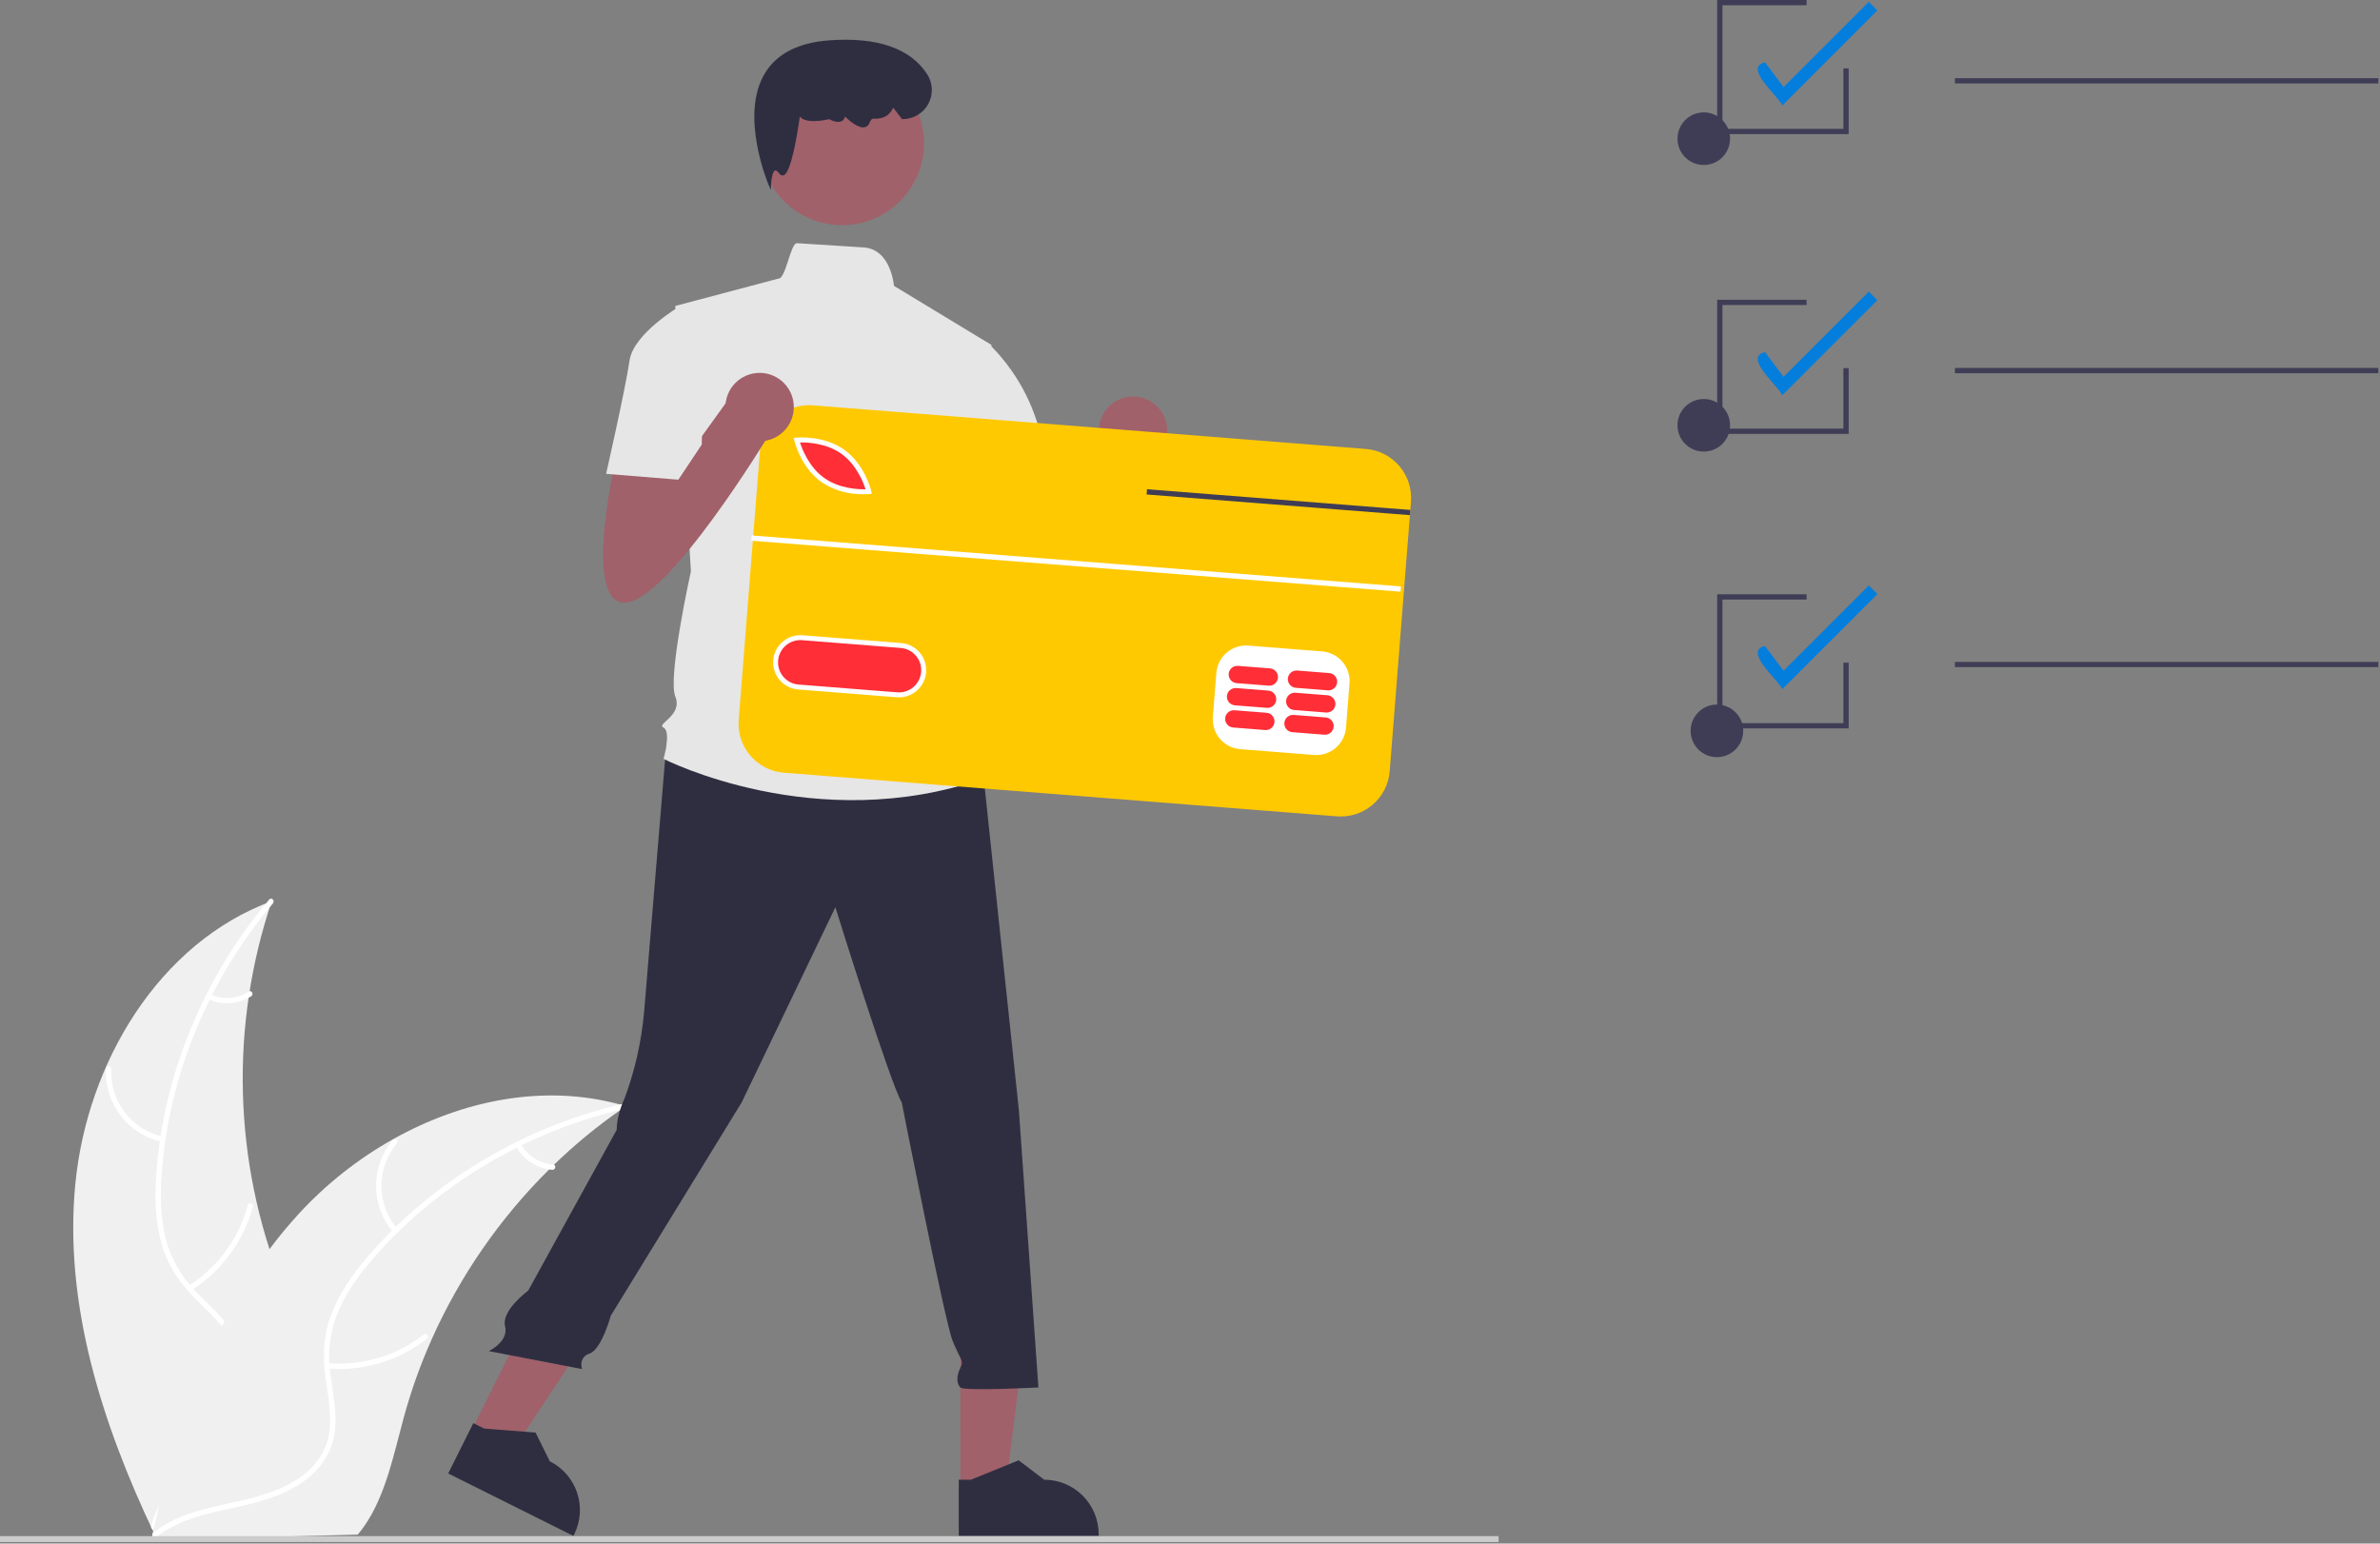 <svg xmlns="http://www.w3.org/2000/svg" width="905" height="587" viewBox="0 0 905 587" fill="none"><rect x="0" y="0" width="905" height="587" fill="#808080" stroke="none"/><g clip-path="url(#clip0_1873_1483)"><path d="M28.662 450.064C33.144 404.317 60.232 358.652 103.333 342.679C87.406 390.06 88.752 441.548 107.133 488.032C114.287 505.934 124.107 525.099 118.297 543.481C114.681 554.918 105.34 563.84 94.787 569.542C84.233 575.243 72.431 578.137 60.777 580.976L58.52 582.944C38.818 541.414 24.18 495.811 28.662 450.064Z" fill="#F0F0F0"></path><path d="M103.788 343.53C79.452 372.253 64.136 408.937 61.458 446.544C60.879 454.675 60.999 462.973 62.98 470.921C64.971 478.653 68.996 485.711 74.637 491.361C79.79 496.735 85.684 501.635 89.442 508.169C93.403 515.055 93.755 522.988 91.361 530.475C88.433 539.635 82.388 547.197 76.219 554.386C69.37 562.369 62.129 570.552 59.401 580.969C59.071 582.231 57.131 581.644 57.462 580.384C62.208 562.26 79.403 551.587 87.308 535.168C90.997 527.507 92.399 518.688 88.548 510.803C85.181 503.907 79.107 498.849 73.842 493.453C68.313 487.786 64.024 481.523 61.7 473.891C59.322 466.084 58.877 457.773 59.246 449.663C60.219 431.28 64.076 413.163 70.677 395.978C78.101 376.323 88.833 358.082 102.408 342.046C103.249 341.054 104.623 342.544 103.788 343.53Z" fill="white"></path><path d="M61.683 434.275C55.386 432.919 49.775 429.368 45.854 424.257C41.932 419.146 39.955 412.808 40.276 406.374C40.291 406.112 40.408 405.866 40.601 405.688C40.795 405.51 41.049 405.414 41.312 405.42C41.575 405.426 41.825 405.534 42.009 405.721C42.194 405.908 42.299 406.16 42.302 406.422C41.992 412.413 43.834 418.317 47.496 423.069C51.157 427.821 56.396 431.107 62.268 432.335C63.544 432.604 62.952 434.542 61.683 434.275Z" fill="white"></path><path d="M71.665 488.981C82.791 481.937 90.854 470.959 94.246 458.234C94.581 456.973 96.52 457.56 96.186 458.819C92.632 472.054 84.217 483.461 72.623 490.766C71.517 491.461 70.565 489.672 71.665 488.981Z" fill="white"></path><path d="M80.029 378.192C82.356 379.225 84.904 379.663 87.442 379.468C89.981 379.272 92.431 378.45 94.573 377.073C95.669 376.364 96.62 378.154 95.531 378.858C93.158 380.368 90.45 381.273 87.646 381.495C84.842 381.717 82.026 381.249 79.444 380.132C79.192 380.047 78.982 379.869 78.856 379.635C78.73 379.4 78.698 379.127 78.767 378.87C78.846 378.613 79.022 378.398 79.259 378.271C79.495 378.145 79.772 378.116 80.029 378.192Z" fill="white"></path><path d="M238.014 420.668C237.342 421.13 236.67 421.593 235.998 422.072C226.996 428.333 218.518 435.316 210.647 442.95C210.029 443.53 209.412 444.128 208.812 444.725C190.045 463.32 174.894 485.237 164.129 509.363C159.854 518.967 156.315 528.882 153.545 539.023C149.719 553.029 146.685 568.518 138.692 580.101C137.871 581.319 136.976 582.484 136.012 583.591L61.096 585.545C60.924 585.464 60.751 585.4 60.577 585.319L57.59 585.533C57.696 585 57.818 584.45 57.924 583.917C57.985 583.608 58.062 583.298 58.122 582.988C58.168 582.782 58.214 582.575 58.244 582.386C58.258 582.318 58.274 582.249 58.29 582.197C58.319 582.008 58.366 581.836 58.396 581.664C59.068 578.585 59.763 575.505 60.481 572.425C60.48 572.408 60.48 572.408 60.497 572.39C66.026 548.933 73.562 525.732 84.38 504.412C84.706 503.771 85.03 503.113 85.39 502.47C90.32 492.887 96.025 483.723 102.447 475.07C105.979 470.343 109.748 465.798 113.74 461.452C124.075 450.242 136.11 440.728 149.402 433.258C175.901 418.371 206.867 412.124 235.809 420.042C236.549 420.245 237.273 420.448 238.014 420.668Z" fill="#F0F0F0"></path><path d="M237.87 421.623C201.146 429.906 166.83 449.974 142.05 478.389C136.693 484.532 131.793 491.231 128.589 498.769C125.524 506.141 124.488 514.2 125.59 522.107C126.469 529.501 128.225 536.962 127.292 544.441C126.308 552.324 121.814 558.87 115.395 563.407C107.542 568.958 98.162 571.356 88.908 573.382C78.633 575.632 67.926 577.806 59.475 584.481C58.452 585.29 57.257 583.654 58.279 582.847C72.981 571.233 93.136 573.065 109.333 564.714C116.89 560.818 123.32 554.621 124.993 546.006C126.455 538.473 124.651 530.778 123.696 523.299C122.693 515.446 123.04 507.863 125.779 500.37C128.581 492.705 133.229 485.801 138.406 479.548C150.251 465.455 164.238 453.313 179.855 443.565C197.617 432.341 217.168 424.239 237.662 419.608C238.931 419.322 239.131 421.339 237.87 421.623Z" fill="white"></path><path d="M149.617 468.728C145.406 463.854 143.064 457.641 143.01 451.199C142.956 444.758 145.194 438.507 149.323 433.562C150.162 432.565 151.752 433.822 150.912 434.821C147.058 439.417 144.974 445.241 145.036 451.239C145.099 457.238 147.303 463.016 151.252 467.532C152.109 468.514 150.469 469.705 149.617 468.728Z" fill="white"></path><path d="M124.65 518.417C137.775 519.493 150.823 515.582 161.192 507.464C162.219 506.659 163.414 508.295 162.388 509.099C151.582 517.526 137.996 521.569 124.34 520.42C123.039 520.309 123.356 518.308 124.65 518.417Z" fill="white"></path><path d="M198.031 434.996C199.268 437.221 201.038 439.105 203.183 440.477C205.327 441.85 207.779 442.668 210.318 442.859C211.62 442.953 211.302 444.954 210.008 444.861C207.204 444.637 204.497 443.73 202.124 442.219C199.752 440.708 197.785 438.639 196.397 436.192C196.246 435.973 196.185 435.704 196.226 435.441C196.267 435.178 196.406 434.941 196.616 434.777C196.833 434.619 197.104 434.554 197.369 434.595C197.634 434.636 197.872 434.78 198.031 434.996Z" fill="white"></path><path d="M677.703 40.138C676.585 36.835 662.558 25.608 671.153 23.721L678.202 33.12L710.608 0.714L713.868 3.973L677.703 40.138Z" fill="#037EDD"></path><path d="M677.703 150.331C676.585 147.029 662.558 135.802 671.153 133.915L678.202 143.313L710.608 110.907L713.868 114.167L677.703 150.331Z" fill="#037EDD"></path><path d="M677.703 262.1C676.585 258.797 662.558 247.57 671.153 245.683L678.202 255.082L710.608 222.676L713.868 225.935L677.703 262.1Z" fill="#037EDD"></path><path d="M647.861 171.738C653.384 171.738 657.861 167.261 657.861 161.738C657.861 156.215 653.384 151.738 647.861 151.738C642.338 151.738 637.861 156.215 637.861 161.738C637.861 167.261 642.338 171.738 647.861 171.738Z" fill="#3F3D56"></path><path d="M647.861 62.738C653.384 62.738 657.861 58.261 657.861 52.738C657.861 47.215 653.384 42.738 647.861 42.738C642.338 42.738 637.861 47.215 637.861 52.738C637.861 58.261 642.338 62.738 647.861 62.738Z" fill="#3F3D56"></path><path d="M904.361 29.738H743.361V31.738H904.361V29.738Z" fill="#3F3D56"></path><path d="M652.861 287.933C658.384 287.933 662.861 283.455 662.861 277.933C662.861 272.41 658.384 267.933 652.861 267.933C647.338 267.933 642.861 272.41 642.861 277.933C642.861 283.455 647.338 287.933 652.861 287.933Z" fill="#3F3D56"></path><path d="M904.361 139.932H743.361V141.932H904.361V139.932Z" fill="#3F3D56"></path><path d="M904.361 251.7H743.361V253.7H904.361V251.7Z" fill="#3F3D56"></path><path d="M702.96 277H652.96V226H686.96V228H654.96V275H700.96V252H702.96V277Z" fill="#3F3D56"></path><path d="M702.96 165H652.96V114H686.96V116H654.96V163H700.96V140H702.96V165Z" fill="#3F3D56"></path><path d="M702.96 51H652.96V0H686.96V2H654.96V49H700.96V26H702.96V51Z" fill="#3F3D56"></path><path d="M376.505 181.772C376.505 181.772 363.142 238.193 379.474 238.193C395.807 238.193 434.411 174.348 434.411 174.348L421.048 158.016L397.063 191.316L395.807 174.348L376.505 181.772Z" fill="#A0616A"></path><path d="M430.85 176.801C438.029 176.801 443.85 170.98 443.85 163.801C443.85 156.621 438.029 150.801 430.85 150.801C423.67 150.801 417.85 156.621 417.85 163.801C417.85 170.98 423.67 176.801 430.85 176.801Z" fill="#A0616A"></path><path d="M365.175 566.048L382.478 566.047L390.711 499.301L365.171 499.302L365.175 566.048Z" fill="#A0616A"></path><path d="M364.565 584.1L417.778 584.098V583.425C417.778 577.932 415.595 572.664 411.711 568.78C407.827 564.895 402.559 562.713 397.066 562.713H397.065L387.345 555.339L369.21 562.714L364.564 562.714L364.565 584.1Z" fill="#2F2E41"></path><path d="M179.038 544.459L194.521 552.185L231.693 496.14L208.841 484.736L179.038 544.459Z" fill="#A0616A"></path><path d="M170.431 560.338L218.044 584.099L218.344 583.497C220.797 578.582 221.197 572.894 219.456 567.684C217.715 562.474 213.976 558.169 209.061 555.716L209.06 555.716L203.656 544.777L184.136 543.277L179.98 541.203L170.431 560.338Z" fill="#2F2E41"></path><path d="M569.85 584.165H0V586.406H569.85V584.165Z" fill="#CCCCCC"></path><path d="M253.298 284.128C253.298 284.128 246.383 367.276 244.898 385.094C243.88 396.262 241.383 407.247 237.474 417.759C237.474 417.759 234.504 423.698 234.504 429.637L200.85 490.801C200.85 490.801 190.565 498.36 192.05 504.299C193.535 510.238 185.85 513.801 185.85 513.801L221.291 520.631C221.291 520.631 219.806 516.177 224.261 514.692C228.715 513.208 232.261 500.329 232.261 500.329L282.017 419.243L317.651 345.005C317.651 345.005 338.438 411.82 342.892 419.243C342.892 419.243 359.225 502.39 362.194 509.814C365.164 517.238 366.649 517.238 365.164 520.208C363.679 523.177 363.679 526.147 365.164 527.631C366.649 529.116 394.859 527.631 394.859 527.631L387.436 422.213L374.073 296.007L305.773 275.221L253.298 284.128Z" fill="#2F2E41"></path><path d="M320.167 85.632C337.388 85.632 351.348 71.672 351.348 54.452C351.348 37.231 337.388 23.271 320.167 23.271C302.947 23.271 288.987 37.231 288.987 54.452C288.987 71.672 302.947 85.632 320.167 85.632Z" fill="#A0616A"></path><path d="M377.042 131.199L339.924 108.71C339.924 108.71 338.896 94.745 328.32 94.088C323.01 93.758 315.042 93.254 303.085 92.483C300.558 92.32 298.853 106.145 295.957 105.958L256.776 116.351L262.715 217.315C262.715 217.315 253.807 257.404 256.776 264.828C259.746 272.252 249.352 275.221 252.322 276.706C255.291 278.191 252.322 288.584 252.322 288.584C252.322 288.584 310.228 318.279 374.073 296.008L368.134 276.706C368.942 274.183 369.094 271.495 368.574 268.897C368.054 266.299 366.881 263.876 365.164 261.858C365.164 261.858 371.103 252.95 363.679 245.526C363.679 245.526 366.649 232.163 359.225 226.224L357.74 205.437L362.195 195.044L377.042 131.199Z" fill="#E6E6E6"></path><path d="M293.111 72.264L292.239 70.24C292.127 69.978 281.1 43.911 290.874 27.832C295.398 20.388 303.625 16.185 315.326 15.341C333.633 14.018 346.163 18.36 352.577 28.24C353.652 29.914 354.257 31.848 354.327 33.836C354.397 35.825 353.929 37.796 352.974 39.542C352.019 41.288 350.611 42.744 348.898 43.757C347.186 44.771 345.232 45.304 343.242 45.301H342.996L339.632 40.933L339.436 41.358C338.218 43.993 335.421 45.435 332.146 45.119C331.588 45.079 331.095 45.56 330.698 46.59C330.565 47.04 330.313 47.446 329.968 47.765C329.624 48.084 329.2 48.305 328.741 48.404C326.32 48.875 322.87 45.826 321.326 44.306C321.266 44.656 321.132 44.989 320.933 45.282C320.734 45.576 320.474 45.823 320.17 46.008C318.543 46.947 316.01 45.72 315.283 45.329C309.492 46.56 305.743 46.231 304.137 44.352C303.048 52.056 300.711 65.922 297.909 66.691C297.616 66.758 297.309 66.729 297.034 66.609C296.758 66.489 296.529 66.283 296.379 66.022C295.705 65.146 295.102 64.71 294.725 64.832C293.814 65.122 293.275 68.124 293.198 70.062L293.111 72.264Z" fill="#2F2E41"></path><path d="M360.71 132.683L375.521 130.276C386.19 140.528 393.458 153.805 396.344 168.317C400.798 192.073 402.283 196.528 402.283 196.528L366.649 205.436L347.347 168.317L360.71 132.683Z" fill="#E6E6E6"></path><path d="M294.987 163.582L285.834 279.616L519.419 298.042L528.572 182.008L294.987 163.582Z" fill="white"></path><path d="M319.943 172.573C314.226 168.491 306.969 168.195 304.196 168.254C305.042 170.894 307.671 177.666 313.387 181.75C319.117 185.842 326.366 186.128 329.134 186.071C328.289 183.432 325.66 176.658 319.943 172.573Z" fill="#FF2E37"></path><path d="M342.493 246.407L304.986 243.448C303.878 243.361 302.764 243.492 301.706 243.836C300.649 244.179 299.67 244.727 298.824 245.449C297.979 246.171 297.284 247.052 296.779 248.043C296.274 249.033 295.969 250.113 295.882 251.221C295.794 252.33 295.926 253.444 296.269 254.502C296.613 255.559 297.161 256.538 297.883 257.384C298.605 258.229 299.486 258.924 300.476 259.429C301.467 259.934 302.547 260.239 303.655 260.326L341.162 263.285C343.4 263.462 345.617 262.742 347.324 261.284C349.032 259.826 350.09 257.75 350.267 255.512C350.443 253.273 349.724 251.057 348.266 249.349C346.808 247.642 344.732 246.583 342.493 246.407Z" fill="#FF2E37"></path><path d="M519.364 170.73L309.074 154.14C306.628 153.947 304.168 154.238 301.834 154.996C299.501 155.754 297.34 156.965 295.474 158.558C293.608 160.151 292.075 162.097 290.961 164.283C289.847 166.469 289.175 168.853 288.982 171.299L280.895 273.75C280.506 278.691 282.095 283.584 285.313 287.354C288.532 291.123 293.115 293.46 298.056 293.851L508.346 310.441C510.792 310.634 513.252 310.343 515.585 309.585C517.919 308.826 520.08 307.616 521.946 306.023C523.812 304.429 525.345 302.484 526.459 300.298C527.573 298.112 528.245 295.728 528.438 293.282L536.123 195.907L536.278 193.917L536.523 190.821C536.715 188.375 536.424 185.916 535.666 183.582C534.908 181.249 533.698 179.087 532.105 177.222C530.511 175.356 528.566 173.822 526.38 172.709C524.194 171.595 521.81 170.922 519.364 170.73ZM513.154 259.868L511.822 276.746C511.578 279.727 510.164 282.491 507.889 284.432C505.614 286.374 502.662 287.335 499.68 287.107L471.547 284.89C468.565 284.647 465.802 283.233 463.861 280.957C461.919 278.682 460.957 275.731 461.186 272.749L462.518 255.87C462.763 252.889 464.177 250.127 466.452 248.185C468.727 246.244 471.678 245.282 474.66 245.509L502.784 247.728C505.764 247.973 508.528 249.387 510.471 251.661C512.413 253.935 513.378 256.885 513.154 259.868ZM294.02 251.066C294.239 248.335 295.531 245.802 297.615 244.023C299.699 242.243 302.403 241.363 305.135 241.575L342.64 244.536C343.995 244.641 345.316 245.011 346.528 245.627C347.739 246.242 348.818 247.09 349.701 248.122C350.585 249.155 351.257 250.351 351.678 251.643C352.099 252.935 352.261 254.297 352.155 255.652C352.05 257.007 351.678 258.328 351.062 259.539C350.445 260.75 349.596 261.827 348.563 262.71C347.53 263.593 346.333 264.264 345.041 264.684C343.749 265.104 342.386 265.265 341.032 265.158L341.012 265.163L303.507 262.202C302.152 262.095 300.832 261.722 299.622 261.104C298.412 260.487 297.335 259.636 296.454 258.602C295.573 257.567 294.904 256.369 294.487 255.076C294.069 253.783 293.911 252.421 294.02 251.066ZM302.05 167.585L301.793 166.536L302.872 166.437C303.294 166.391 313.271 165.496 321.037 171.043C328.803 176.591 331.185 186.324 331.288 186.731L331.535 187.783L330.459 187.891C328.931 188.005 327.396 187.995 325.87 187.861C321.014 187.577 316.325 185.993 312.291 183.275C304.525 177.728 302.143 167.994 302.05 167.585Z" fill="#FFC901"></path><path d="M481.603 271.061L469.413 270.1C468.544 270.033 467.683 270.313 467.02 270.88C466.358 271.447 465.947 272.254 465.878 273.123C465.81 273.992 466.089 274.853 466.655 275.517C467.22 276.181 468.026 276.593 468.895 276.663L481.085 277.625C481.955 277.692 482.815 277.411 483.478 276.844C484.141 276.278 484.552 275.471 484.62 274.601C484.689 273.732 484.41 272.871 483.844 272.207C483.278 271.543 482.472 271.131 481.603 271.061Z" fill="#FF2E37"></path><path d="M504.108 272.836L491.918 271.875C491.049 271.808 490.189 272.089 489.526 272.656C488.864 273.223 488.454 274.029 488.385 274.898C488.317 275.767 488.596 276.628 489.161 277.292C489.726 277.955 490.531 278.368 491.4 278.439L503.59 279.4C504.459 279.466 505.319 279.185 505.981 278.619C506.643 278.052 507.054 277.245 507.122 276.376C507.191 275.508 506.912 274.647 506.347 273.983C505.782 273.32 504.976 272.907 504.108 272.836Z" fill="#FF2E37"></path><path d="M482.269 262.623L470.079 261.661C469.21 261.595 468.35 261.876 467.688 262.442C467.025 263.009 466.615 263.816 466.546 264.685C466.478 265.554 466.757 266.414 467.322 267.078C467.887 267.742 468.692 268.154 469.561 268.225L481.751 269.186C482.621 269.253 483.481 268.973 484.144 268.406C484.807 267.839 485.217 267.032 485.286 266.163C485.355 265.293 485.075 264.432 484.51 263.769C483.944 263.105 483.138 262.693 482.269 262.623Z" fill="#FF2E37"></path><path d="M504.773 264.398L492.583 263.436C491.714 263.369 490.853 263.65 490.19 264.217C489.528 264.784 489.117 265.591 489.048 266.46C488.98 267.329 489.259 268.19 489.825 268.854C490.39 269.518 491.196 269.93 492.065 270L504.255 270.962C505.125 271.029 505.985 270.748 506.648 270.181C507.311 269.614 507.722 268.808 507.79 267.938C507.859 267.069 507.58 266.208 507.014 265.544C506.448 264.88 505.642 264.468 504.773 264.398Z" fill="#FF2E37"></path><path d="M482.934 254.183L470.744 253.222C469.875 253.155 469.014 253.435 468.352 254.002C467.689 254.569 467.278 255.376 467.209 256.245C467.141 257.115 467.42 257.976 467.986 258.639C468.551 259.303 469.357 259.715 470.227 259.785L482.416 260.747C483.286 260.813 484.146 260.532 484.808 259.966C485.47 259.399 485.881 258.592 485.949 257.723C486.018 256.854 485.739 255.994 485.174 255.33C484.608 254.666 483.803 254.254 482.934 254.183Z" fill="#FF2E37"></path><path d="M505.439 255.958L493.249 254.997C492.38 254.93 491.52 255.211 490.857 255.778C490.195 256.345 489.785 257.151 489.716 258.021C489.648 258.89 489.927 259.75 490.492 260.414C491.057 261.078 491.862 261.49 492.731 261.561L504.921 262.522C505.79 262.589 506.65 262.308 507.312 261.741C507.975 261.174 508.385 260.368 508.454 259.499C508.522 258.63 508.243 257.769 507.678 257.105C507.113 256.442 506.308 256.029 505.439 255.958Z" fill="#FF2E37"></path><path d="M285.856 203.626L285.699 205.62L532.552 225.012L532.709 223.017L285.856 203.626Z" fill="white"></path><path d="M536.278 193.917L536.123 195.907L527.532 195.233L435.999 188.043L436.164 186.051L527.687 193.243L536.278 193.917Z" fill="#3F3D56"></path><path d="M234.505 172.772C234.505 172.772 221.142 229.193 237.474 229.193C253.807 229.193 292.411 165.348 292.411 165.348L279.048 149.016L255.063 182.316L253.806 165.348L234.505 172.772Z" fill="#A0616A"></path><path d="M288.85 167.801C296.029 167.801 301.85 161.98 301.85 154.801C301.85 147.621 296.029 141.801 288.85 141.801C281.67 141.801 275.85 147.621 275.85 154.801C275.85 161.98 281.67 167.801 288.85 167.801Z" fill="#A0616A"></path><path d="M267.592 125.259L258.683 116.351C258.683 116.351 240.866 126.744 239.381 137.137C237.896 147.531 230.473 180.196 230.473 180.196L257.941 182.423L266.849 169.06L267.592 125.259Z" fill="#E6E6E6"></path></g><defs><clipPath id="clip0_1873_1483"><rect width="904.362" height="586.406" fill="white"></rect></clipPath></defs></svg>